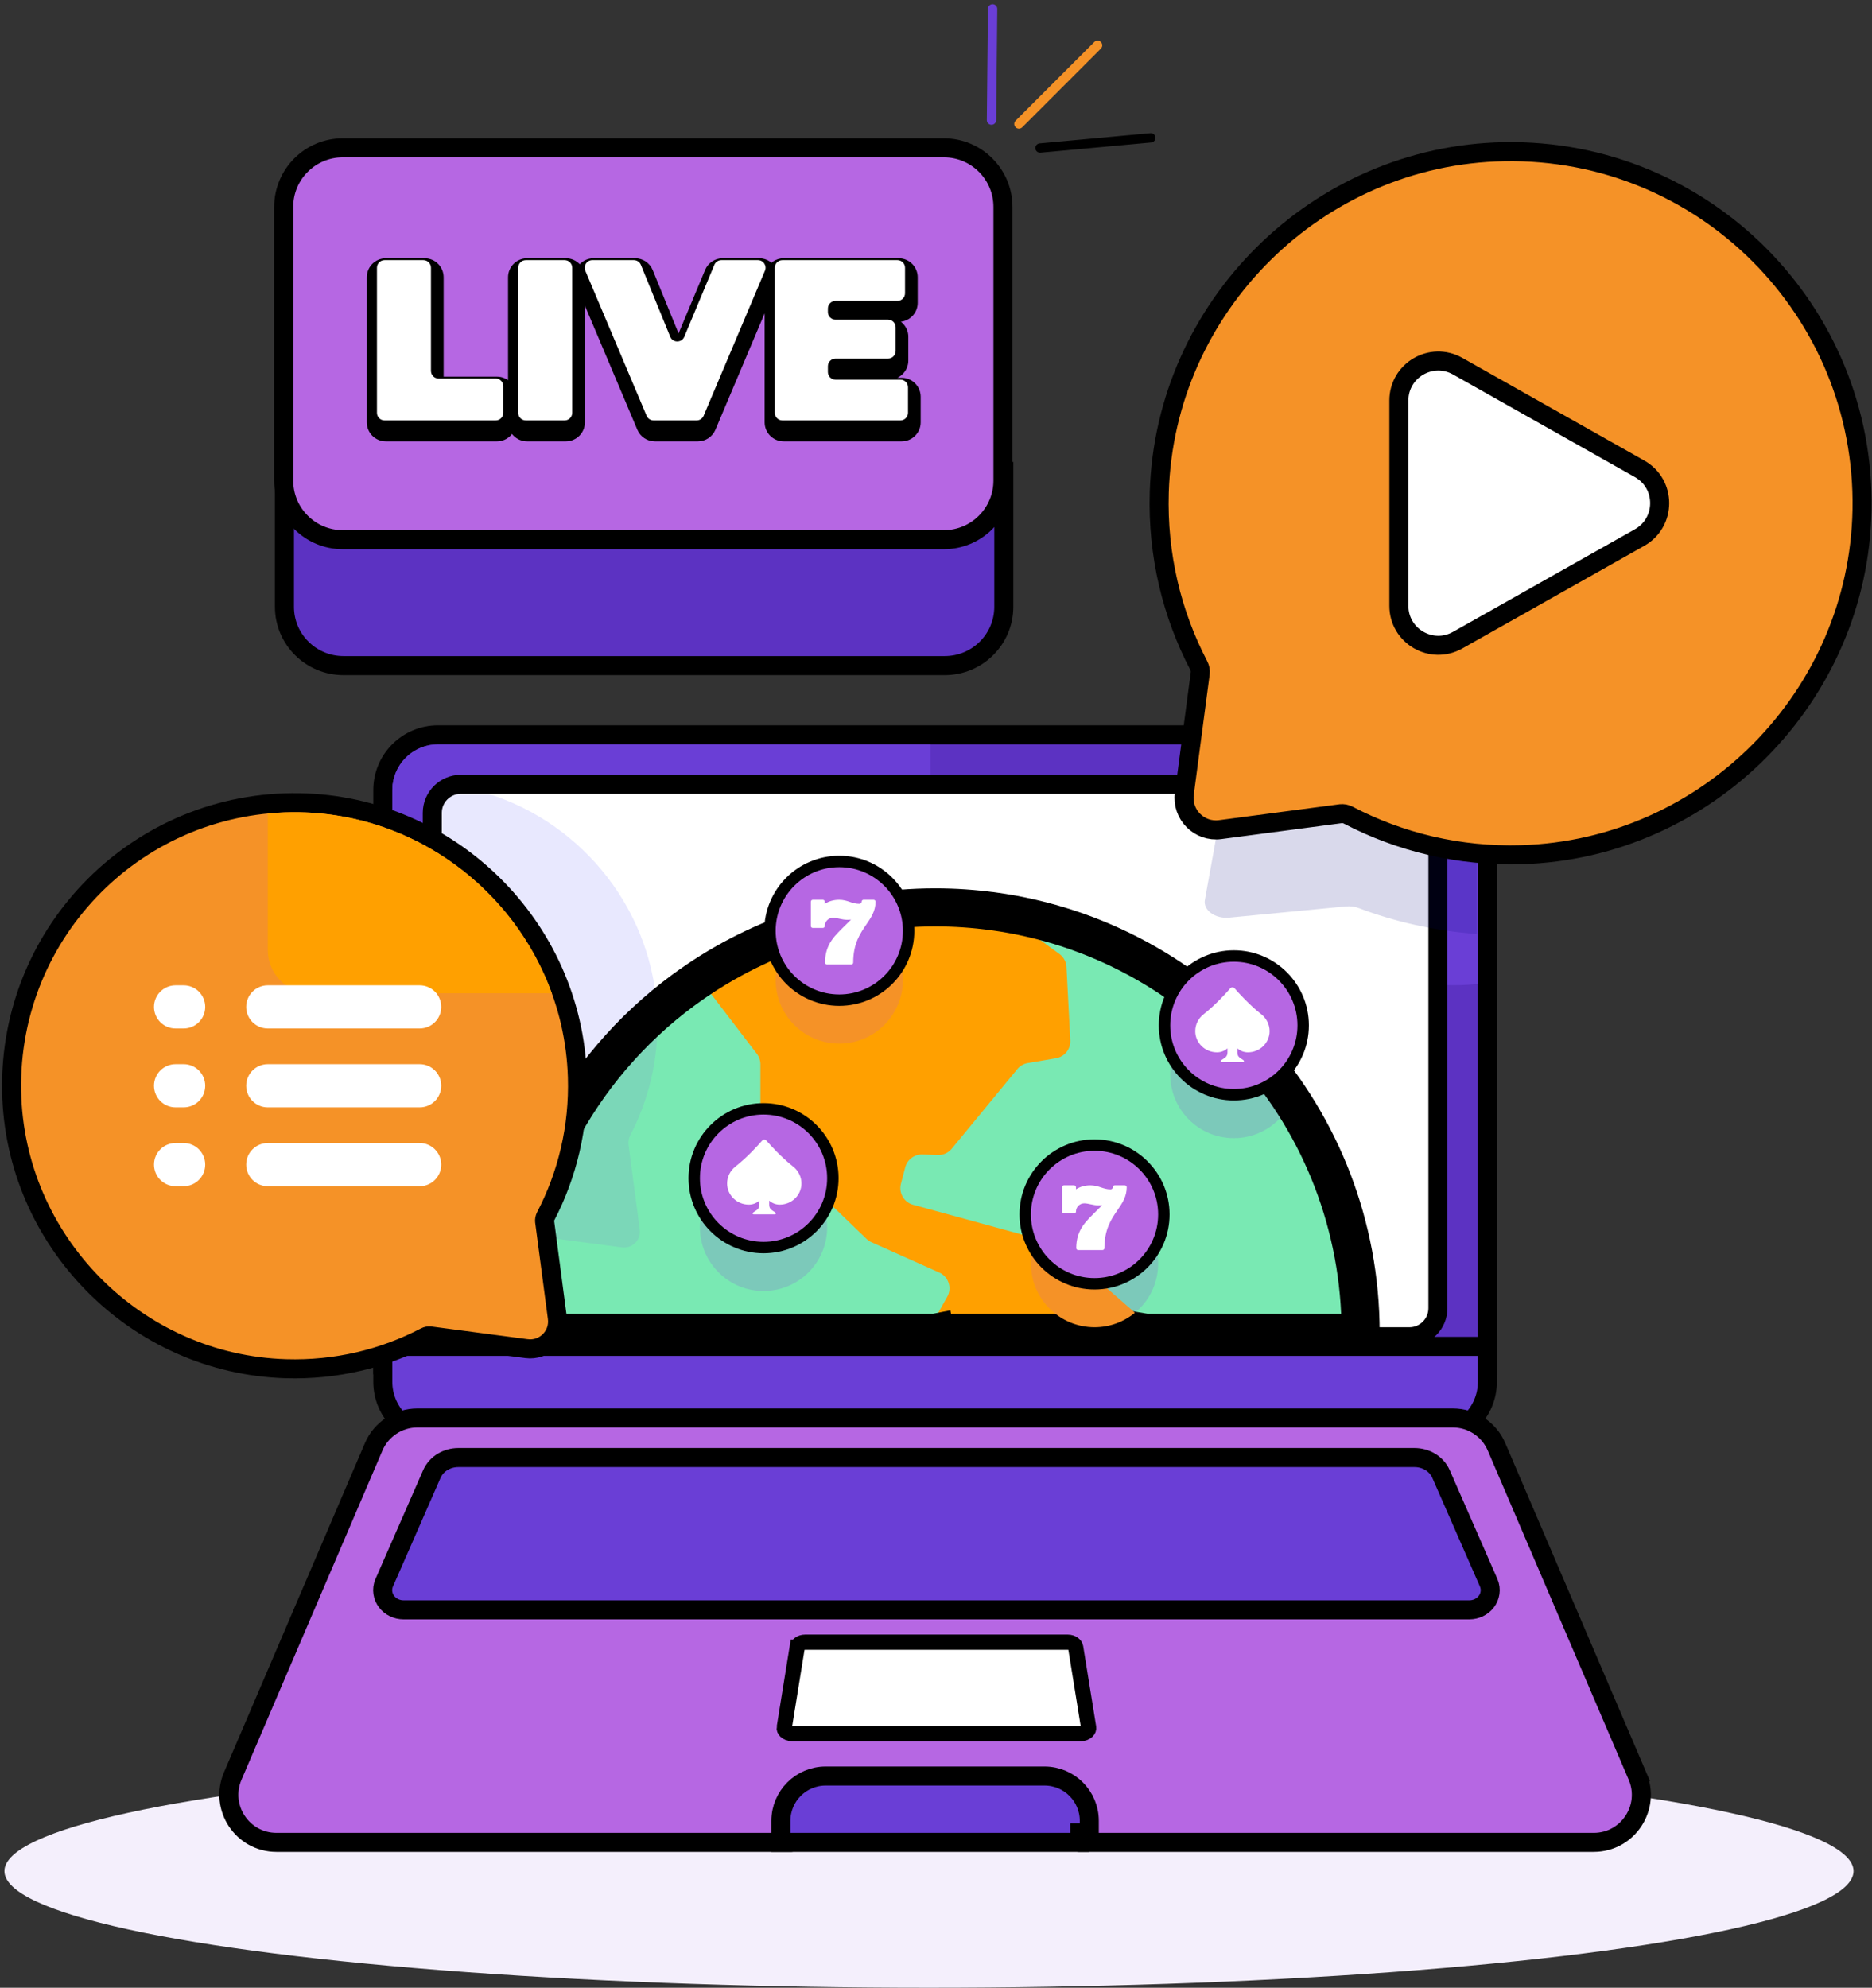 <svg width="423" height="449" viewBox="0 0 423 449" fill="none" xmlns="http://www.w3.org/2000/svg">
<rect x="0" y="0" width="423" height="449" fill="#333333" stroke="none"/>
<ellipse cx="209.914" cy="422.651" rx="208.914" ry="26.349" fill="#F4EFFC"/>
<path d="M86.499 306.27V308.346L88.574 308.419L211.221 312.719L211.296 312.721L211.372 312.719L334.019 308.419L336.093 308.346V306.27V178.458C336.093 171.571 330.51 165.987 323.623 165.987H98.97C92.083 165.987 86.499 171.57 86.499 178.458V306.27Z" fill="#5C32C2" stroke="black" stroke-width="4.3"/>
<path d="M148.536 229.625C147.675 200.733 123.984 177.333 95.082 176.812C92.942 176.774 90.832 176.871 88.754 177.072C88.692 177.526 88.65 177.985 88.65 178.457V285.485C89.897 285.609 91.15 285.707 92.42 285.744C102.111 286.033 111.253 283.784 119.235 279.62C119.893 279.277 120.637 279.134 121.373 279.232L140.548 281.763C142.877 282.07 144.862 280.084 144.555 277.755L142.024 258.58C141.927 257.844 142.07 257.101 142.413 256.443C146.576 248.46 148.824 239.319 148.536 229.625Z" fill="#6A3ED6"/>
<path d="M333.943 178.458C333.943 172.758 329.322 168.137 323.623 168.137H274.033C274.045 177.186 276.266 185.714 280.181 193.22C280.524 193.878 280.667 194.622 280.569 195.357L278.038 214.532C277.731 216.861 279.717 218.847 282.046 218.54L301.221 216.009C301.957 215.912 302.7 216.054 303.358 216.397C311.341 220.562 320.482 222.81 330.174 222.522C331.443 222.484 332.697 222.387 333.943 222.262V178.458Z" fill="#6A3ED6"/>
<path d="M98.97 168.137C93.719 168.137 89.394 172.062 88.743 177.135V181.898C88.743 186.648 92.594 190.498 97.343 190.498H201.65C206.399 190.498 210.25 186.648 210.25 181.898V168.137H98.97Z" fill="#6A3ED6"/>
<path d="M115.211 301.954H115.259L115.307 301.952L211.296 297.656L307.285 301.952L307.333 301.954H307.381H318.463H318.464C322.025 301.953 324.912 299.066 324.912 295.503V183.618C324.912 180.056 322.024 177.167 318.462 177.167H104.13C100.568 177.167 97.68 180.056 97.68 183.618V295.504C97.68 299.066 100.568 301.954 104.13 301.954H115.211Z" fill="white" stroke="black" stroke-width="4.3"/>
<path d="M99.83 183.617V285.466C106.768 284.736 113.32 282.707 119.234 279.621C119.892 279.278 120.636 279.135 121.371 279.232L140.547 281.763C142.875 282.07 144.861 280.084 144.554 277.756L142.023 258.581C141.926 257.844 142.069 257.101 142.412 256.443C146.576 248.46 148.824 239.319 148.536 229.625C147.833 206.044 131.92 186.127 110.381 179.317H104.131C101.755 179.317 99.83 181.242 99.83 183.617Z" fill="#0000FD" fill-opacity="0.09"/>
<path d="M333.723 172.293C333.723 169.914 331.077 167.985 327.813 167.985H268.361C269.78 172.903 272.102 177.578 275.202 181.912C275.674 182.571 275.87 183.316 275.737 184.053L272.258 203.262C271.836 205.595 274.565 207.585 277.766 207.277L304.118 204.741C305.13 204.644 306.151 204.787 307.055 205.131C315.183 208.221 324.186 210.255 333.722 210.986V172.293H333.723Z" fill="#000079" fill-opacity="0.15"/>
<path d="M154.283 222.454C130.583 239.952 115.211 268.083 115.211 299.803H211.211L232.948 295.503L258.815 299.803H307.382C307.382 251.185 271.273 211.001 224.411 204.605L154.283 222.454Z" fill="#79E9B3"/>
<path d="M119.235 279.621C119.892 279.277 120.636 279.135 121.372 279.232L140.547 281.763C142.876 282.07 144.861 280.084 144.554 277.755L142.023 258.58C141.926 257.844 142.069 257.101 142.412 256.443C146.576 248.459 148.824 239.318 148.536 229.625C148.511 228.798 148.464 227.978 148.402 227.161C132.665 240.798 121.406 259.466 117.121 280.662C117.834 280.328 118.54 279.983 119.235 279.621Z" fill="#884DDB" fill-opacity="0.12"/>
<path d="M278.801 257.096C284.9 257.096 290.1 253.29 292.188 247.929C287.609 240.801 282.112 234.319 275.866 228.647C269.335 230.003 264.426 235.787 264.426 242.721C264.427 250.66 270.862 257.096 278.801 257.096Z" fill="#884DDB" fill-opacity="0.2"/>
<path d="M247.322 299.804C255.261 299.804 261.697 293.368 261.697 285.428C261.697 277.489 255.261 271.053 247.322 271.053C239.383 271.053 232.947 277.489 232.947 285.428C232.947 293.368 239.383 299.804 247.322 299.804Z" fill="#884DDB" fill-opacity="0.2"/>
<path d="M172.531 291.618C180.47 291.618 186.906 285.182 186.906 277.242C186.906 269.303 180.47 262.867 172.531 262.867C164.591 262.867 158.155 269.303 158.155 277.242C158.155 285.182 164.591 291.618 172.531 291.618Z" fill="#884DDB" fill-opacity="0.2"/>
<path d="M257.535 297.494L239.245 281.54C238.803 281.154 238.278 280.872 237.71 280.717L206.322 272.14C204.261 271.577 203.037 269.46 203.577 267.393L204.544 263.689C205.006 261.92 206.636 260.71 208.463 260.778L211.896 260.906C213.111 260.951 214.278 260.427 215.051 259.488L229.878 241.491C230.474 240.767 231.312 240.282 232.236 240.126L238.603 239.047C240.554 238.715 241.948 236.976 241.845 234.999L240.984 218.44C240.923 217.265 240.334 216.18 239.382 215.488L224.411 204.611C220.123 204.026 215.747 203.717 211.298 203.717C189.952 203.717 170.236 210.681 154.288 222.456L157.748 222.769C158.835 222.867 159.831 223.416 160.494 224.283L171.024 238.044C171.544 238.724 171.827 239.557 171.827 240.413V248.898C171.827 249.333 171.9 249.766 172.042 250.177L175.261 259.455C175.463 260.035 175.797 260.558 176.238 260.984L195.794 279.837C196.119 280.151 196.496 280.406 196.908 280.59L212.235 287.443C214.331 288.38 215.167 290.916 214.041 292.917L211.652 297.158C211.205 297.95 211.05 298.874 211.212 299.768L211.218 299.803H258.815C258.671 298.922 258.23 298.101 257.535 297.494Z" fill="#FFA000"/>
<mask id="path-15-outside-1_271_3870" maskUnits="userSpaceOnUse" x="110.277" y="199.966" width="202" height="106" fill="black">
<rect fill="white" x="110.277" y="199.966" width="202" height="106"/>
<path fill-rule="evenodd" clip-rule="evenodd" d="M258.881 301.051L258.881 301.052H307.448C307.448 252.434 271.339 212.249 224.477 205.854L224.461 205.858C220.178 205.274 215.807 204.966 211.364 204.966C190.021 204.966 170.309 211.928 154.362 223.699L154.349 223.702C130.649 241.2 115.277 269.331 115.277 301.052H211.277L211.283 301.05L211.284 301.052H258.881C258.881 301.052 258.881 301.052 258.881 301.051Z"/>
</mask>
<path d="M258.881 301.051L259.603 296.812L254.581 295.956V301.051H258.881ZM258.881 301.052L258.159 305.291L258.517 305.352H258.881V301.052ZM307.448 301.052V305.352H311.748V301.052H307.448ZM224.477 205.854L225.058 201.593L224.228 201.48L223.416 201.687L224.477 205.854ZM224.461 205.858L223.88 210.119L224.71 210.232L225.522 210.025L224.461 205.858ZM154.362 223.699L155.422 227.866L156.238 227.658L156.915 227.158L154.362 223.699ZM154.349 223.702L153.288 219.535L152.472 219.742L151.795 220.243L154.349 223.702ZM115.277 301.052H110.977V305.352H115.277V301.052ZM211.277 301.052V305.352H211.698L212.11 305.27L211.277 301.052ZM211.283 301.05L215.518 300.302L214.754 295.982L210.45 296.832L211.283 301.05ZM211.284 301.052L207.049 301.8L207.677 305.352H211.284V301.052ZM258.881 301.052V305.352H263.181V301.052H258.881ZM258.158 305.29L258.159 305.291L259.604 296.813L259.603 296.812L258.158 305.29ZM258.881 305.352H307.448V296.751H258.881V305.352ZM311.748 301.052C311.748 250.254 274.022 208.275 225.058 201.593L223.896 210.115C268.656 216.223 303.148 254.613 303.148 301.052H311.748ZM223.416 201.687L223.4 201.691L225.522 210.025L225.538 210.021L223.416 201.687ZM225.042 201.597C220.571 200.987 216.006 200.666 211.364 200.666V209.266C215.608 209.266 219.784 209.56 223.88 210.119L225.042 201.597ZM211.364 200.666C189.071 200.666 168.469 207.941 151.808 220.239L156.915 227.158C172.148 215.914 190.972 209.266 211.364 209.266V200.666ZM153.301 219.531L153.288 219.535L155.41 227.869L155.422 227.866L153.301 219.531ZM151.795 220.243C127.044 238.516 110.977 267.909 110.977 301.052H119.577C119.577 270.754 134.253 243.884 156.903 227.161L151.795 220.243ZM115.277 305.352H211.277V296.751H115.277V305.352ZM212.11 305.27L212.116 305.269L210.45 296.832L210.444 296.833L212.11 305.27ZM207.049 301.799L207.049 301.8L215.518 300.303L215.518 300.302L207.049 301.799ZM211.284 305.352H258.881V296.752H211.284V305.352ZM263.181 301.052C263.181 300.898 263.173 300.761 263.161 300.644C263.156 300.585 263.15 300.531 263.143 300.483C263.137 300.434 263.13 300.39 263.123 300.351C263.117 300.312 263.111 300.278 263.105 300.249C263.1 300.22 263.095 300.196 263.091 300.177C263.087 300.158 263.084 300.142 263.082 300.133C263.081 300.128 263.08 300.125 263.079 300.122C263.079 300.121 263.079 300.12 263.079 300.12C263.079 300.119 263.078 300.119 263.078 300.119C263.078 300.119 263.078 300.119 263.078 300.119C263.078 300.119 263.078 300.119 263.078 300.119C263.078 300.119 263.078 300.119 263.078 300.119C263.078 300.118 263.079 300.12 263.079 300.122C263.08 300.125 263.081 300.128 263.082 300.133C263.084 300.142 263.087 300.158 263.091 300.176C263.095 300.195 263.1 300.22 263.105 300.249C263.111 300.278 263.117 300.312 263.123 300.351C263.13 300.39 263.136 300.434 263.143 300.483C263.149 300.531 263.156 300.585 263.161 300.644C263.173 300.761 263.181 300.898 263.181 301.051H254.581C254.581 301.205 254.589 301.342 254.6 301.459C254.605 301.518 254.612 301.572 254.618 301.62C254.625 301.669 254.632 301.713 254.638 301.752C254.644 301.791 254.651 301.825 254.656 301.854C254.662 301.883 254.667 301.908 254.671 301.927C254.674 301.946 254.678 301.961 254.68 301.97C254.681 301.975 254.682 301.978 254.682 301.981C254.682 301.982 254.683 301.983 254.683 301.984C254.683 301.984 254.683 301.984 254.683 301.984C254.683 301.984 254.683 301.984 254.683 301.984C254.683 301.984 254.683 301.984 254.683 301.984C254.683 301.984 254.683 301.984 254.683 301.984C254.683 301.985 254.683 301.983 254.682 301.981C254.682 301.979 254.681 301.975 254.68 301.97C254.678 301.961 254.674 301.946 254.671 301.927C254.667 301.908 254.662 301.883 254.656 301.854C254.651 301.825 254.644 301.791 254.638 301.752C254.632 301.713 254.625 301.669 254.618 301.621C254.612 301.572 254.606 301.518 254.6 301.459C254.589 301.342 254.581 301.205 254.581 301.052H263.181Z" fill="black" mask="url(#path-15-outside-1_271_3870)"/>
<path d="M256.44 296.54L239.245 281.541C238.802 281.154 238.277 280.872 237.71 280.718L234.123 279.737C233.37 281.483 232.948 283.405 232.948 285.428C232.948 293.366 239.382 299.801 247.32 299.803H247.325C250.785 299.803 253.96 298.578 256.44 296.54Z" fill="#F59227"/>
<path d="M189.646 235.738C197.585 235.738 204.021 229.302 204.021 221.362C204.021 213.423 197.585 206.987 189.646 206.987C181.707 206.987 175.271 213.423 175.271 221.362C175.271 229.302 181.707 235.738 189.646 235.738Z" fill="#F59227"/>
<path d="M88.649 304.119H86.499V306.269V312.118C86.499 318.991 92.06 324.565 98.927 324.588L211.214 328.887L211.296 328.89L211.379 328.887L323.666 324.588C330.533 324.565 336.093 318.991 336.093 312.118V306.269V304.119H333.943H88.649Z" fill="#6A3ED6" stroke="black" stroke-width="4.3"/>
<path d="M243.71 416.146L243.849 416.164H243.99H360.122C367.839 416.164 373.042 408.275 370.005 401.182L368.029 402.028L370.005 401.182L338.154 326.808L338.154 326.807C336.46 322.854 332.573 320.29 328.271 320.29H94.323C90.021 320.29 86.133 322.853 84.44 326.808C84.44 326.808 84.44 326.808 84.44 326.808L52.589 401.182L52.589 401.182C49.552 408.275 54.755 416.164 62.472 416.164H178.605H178.746L178.885 416.146L211.298 411.883L243.71 416.146Z" fill="#B667E3" stroke="black" stroke-width="4.3"/>
<path d="M325.62 332.961L325.62 332.961C324.59 330.61 322.154 329.239 319.643 329.239H103.556C101.045 329.239 98.609 330.61 97.579 332.961L97.579 332.961L86.825 357.502C86.151 359.04 86.477 360.648 87.365 361.803C88.241 362.94 89.644 363.64 91.2 363.64H331.999C331.999 363.64 332 363.64 332 363.64C333.556 363.64 334.959 362.94 335.834 361.803C336.722 360.648 337.048 359.04 336.374 357.502L325.62 332.961Z" fill="#6A3ED6" stroke="black" stroke-width="4.3"/>
<path d="M243.053 372.061L243.053 372.061L245.99 390.236C245.99 390.236 245.99 390.236 245.99 390.236C246.031 390.485 245.955 390.776 245.66 391.06C245.356 391.351 244.846 391.591 244.198 391.591H179.002C178.354 391.591 177.844 391.351 177.54 391.06C177.245 390.776 177.169 390.485 177.209 390.236C177.209 390.236 177.21 390.236 177.21 390.236L180.146 372.061L180.147 372.061C180.215 371.638 180.791 370.95 181.939 370.95H241.261C242.409 370.95 242.985 371.638 243.053 372.061Z" fill="white" stroke="black" stroke-width="3.44"/>
<path d="M176.454 414.014V416.164H178.604H241.839H243.989H243.989V414.014H246.139V411.294C246.139 405.708 241.611 401.178 236.024 401.178H186.569C180.982 401.178 176.454 405.708 176.454 411.294V414.014Z" fill="#6A3ED6" stroke="black" stroke-width="4.3"/>
<path d="M130.472 243.31L130.472 243.31C129.461 209.393 101.661 181.936 67.735 181.325C31.487 180.672 1.969 210.192 2.625 246.442C3.239 280.366 30.696 308.163 64.613 309.173L64.613 309.173C75.982 309.511 86.713 306.873 96.084 301.984C96.459 301.789 96.859 301.719 97.232 301.769L97.233 301.769L118.98 304.639L118.981 304.639C123.024 305.172 126.472 301.725 125.939 297.681L125.939 297.681L123.068 275.933L123.068 275.93C123.018 275.559 123.087 275.16 123.283 274.785C128.172 265.412 130.81 254.681 130.472 243.31Z" fill="#F59227" stroke="black" stroke-width="4.3"/>
<path d="M67.696 183.475C65.264 183.431 62.869 183.541 60.507 183.771V214.603C60.507 219.99 64.874 224.357 70.261 224.357H124.676C116.174 200.905 93.82 183.946 67.696 183.475Z" fill="#FFA000"/>
<path d="M94.828 267.947H60.507C57.813 267.947 55.63 265.764 55.63 263.07C55.63 260.376 57.813 258.193 60.507 258.193H94.828C97.522 258.193 99.705 260.376 99.705 263.07C99.705 265.764 97.521 267.947 94.828 267.947Z" fill="white"/>
<path d="M41.494 267.947H39.675C36.981 267.947 34.798 265.764 34.798 263.07C34.798 260.376 36.981 258.193 39.675 258.193H41.494C44.188 258.193 46.371 260.376 46.371 263.07C46.371 265.764 44.188 267.947 41.494 267.947Z" fill="white"/>
<path d="M94.828 250.134H60.507C57.813 250.134 55.63 247.951 55.63 245.257C55.63 242.563 57.813 240.38 60.507 240.38H94.828C97.522 240.38 99.705 242.563 99.705 245.257C99.705 247.951 97.521 250.134 94.828 250.134Z" fill="white"/>
<path d="M41.494 250.134H39.675C36.981 250.134 34.798 247.951 34.798 245.257C34.798 242.563 36.981 240.38 39.675 240.38H41.494C44.188 240.38 46.371 242.563 46.371 245.257C46.371 247.951 44.188 250.134 41.494 250.134Z" fill="white"/>
<path d="M94.828 232.323H60.507C57.813 232.323 55.63 230.14 55.63 227.446C55.63 224.752 57.813 222.569 60.507 222.569H94.828C97.522 222.569 99.705 224.752 99.705 227.446C99.705 230.14 97.521 232.323 94.828 232.323Z" fill="white"/>
<path d="M41.494 232.323H39.675C36.981 232.323 34.798 230.14 34.798 227.446C34.798 224.752 36.981 222.569 39.675 222.569H41.494C44.188 222.569 46.371 224.752 46.371 227.446C46.371 230.14 44.188 232.323 41.494 232.323Z" fill="white"/>
<path d="M261.946 111.255L261.946 111.255C261.527 125.38 264.803 138.708 270.875 150.349C271.168 150.911 271.278 151.521 271.2 152.102L271.2 152.105L267.61 179.301L267.61 179.301C266.99 184.006 271.002 188.018 275.707 187.398L275.707 187.398L302.903 183.808L302.904 183.808C303.485 183.731 304.097 183.841 304.659 184.134C316.298 190.206 329.627 193.483 343.75 193.063C385.876 191.809 419.982 157.281 420.744 115.145C421.559 70.119 384.895 33.453 339.871 34.264C297.734 35.023 263.202 69.129 261.946 111.255Z" fill="#F59227" stroke="black" stroke-width="4.3"/>
<path d="M316.093 90.468V136.849C316.093 143.665 323.437 147.955 329.374 144.606L370.49 121.415C370.49 121.415 370.49 121.415 370.49 121.415C376.531 118.007 376.531 109.308 370.49 105.901L329.374 82.711C329.374 82.711 329.374 82.711 329.374 82.711C323.437 79.362 316.093 83.651 316.093 90.468Z" fill="white" stroke="black" stroke-width="4.3"/>
<path d="M247.322 289.986C255.973 289.986 262.987 282.972 262.987 274.321C262.987 265.669 255.973 258.655 247.322 258.655C238.67 258.655 231.656 265.669 231.656 274.321C231.656 282.972 238.67 289.986 247.322 289.986Z" fill="#B667E3" stroke="black" stroke-width="2.58"/>
<path d="M278.801 247.279C287.452 247.279 294.466 240.265 294.466 231.614C294.466 222.962 287.452 215.948 278.801 215.948C270.149 215.948 263.135 222.962 263.135 231.614C263.135 240.265 270.149 247.279 278.801 247.279Z" fill="#B667E3" stroke="black" stroke-width="2.58"/>
<path d="M189.645 225.92C198.297 225.92 205.311 218.906 205.311 210.255C205.311 201.603 198.297 194.589 189.645 194.589C180.994 194.589 173.98 201.603 173.98 210.255C173.98 218.906 180.994 225.92 189.645 225.92Z" fill="#B667E3" stroke="black" stroke-width="2.58"/>
<path d="M172.53 281.801C181.182 281.801 188.195 274.787 188.195 266.136C188.195 257.484 181.182 250.47 172.53 250.47C163.878 250.47 156.865 257.484 156.865 266.136C156.865 274.787 163.878 281.801 172.53 281.801Z" fill="#B667E3" stroke="black" stroke-width="2.58"/>
<path d="M66.424 106.493H64.274V108.643V137.072C64.274 144.42 70.264 150.354 77.625 150.354H213.467C220.828 150.354 226.817 144.42 226.819 137.073V137.072V108.643V106.493H224.668H66.424Z" fill="#5C32C2" stroke="black" stroke-width="4.3"/>
<path d="M226.627 108.557V108.556V46.74C226.627 39.367 220.651 33.391 213.278 33.391H77.455C70.082 33.391 64.106 39.367 64.106 46.74V108.558C64.106 115.93 70.082 121.907 77.455 121.907H213.277C220.65 121.907 226.626 115.93 226.627 108.557Z" fill="#B667E3" stroke="black" stroke-width="4.3"/>
<path d="M284.993 229.1C282.37 227.043 279.964 224.393 278.966 223.248C278.709 222.952 278.251 222.952 277.993 223.248C276.996 224.393 274.59 227.043 271.967 229.1C270.777 230.034 270.081 231.437 270.081 232.925C270.081 235.564 272.28 237.704 274.993 237.704C275.91 237.704 276.745 237.359 277.368 236.796V237.728C277.368 238.862 276.554 239.003 275.923 239.533C275.772 239.66 275.865 239.908 276.063 239.908H280.88C281.078 239.908 281.171 239.662 281.021 239.534C280.396 239 279.592 238.881 279.592 237.736V236.796C280.215 237.359 281.05 237.704 281.967 237.704C284.68 237.704 286.879 235.564 286.879 232.925C286.879 231.437 286.183 230.034 284.993 229.1Z" fill="white"/>
<path d="M179.211 263.501C176.588 261.444 174.182 258.795 173.184 257.649C172.927 257.354 172.468 257.354 172.211 257.649C171.213 258.795 168.807 261.444 166.185 263.501C164.995 264.435 164.298 265.839 164.298 267.326C164.298 269.966 166.498 272.106 169.211 272.106C170.128 272.106 170.963 271.761 171.585 271.197V272.129C171.585 273.264 170.772 273.404 170.141 273.934C169.989 274.062 170.083 274.31 170.281 274.31H175.098C175.295 274.31 175.389 274.063 175.239 273.935C174.614 273.401 173.81 273.282 173.81 272.137V271.197C174.433 271.761 175.267 272.106 176.185 272.106C178.898 272.106 181.097 269.966 181.097 267.326C181.097 265.839 180.401 264.435 179.211 263.501Z" fill="white"/>
<path d="M192.364 217.866H186.858C186.622 217.866 186.43 217.674 186.43 217.437C186.43 213.133 188.801 211.219 191.143 208.876L192.3 207.719C192.031 207.754 191.746 207.772 191.446 207.772C190.241 207.772 189.2 207.313 188.235 207.313C187.206 207.313 186.369 208.15 186.369 209.179C186.369 209.416 186.177 209.607 185.941 209.607H183.647C183.41 209.607 183.218 209.416 183.218 209.179V203.674C183.218 203.437 183.41 203.245 183.647 203.245H185.941C186.177 203.245 186.369 203.437 186.369 203.674V204.156C187.264 203.57 188.401 203.245 189.611 203.245C191.533 203.245 192.459 204.163 194.199 204.163C194.469 204.163 194.688 203.943 194.688 203.674C194.688 203.437 194.88 203.245 195.116 203.245H197.41C197.647 203.245 197.839 203.437 197.839 203.674C197.839 205.798 196.818 207.287 195.736 208.863C194.356 210.875 192.792 213.156 192.792 217.437C192.792 217.674 192.6 217.866 192.364 217.866Z" fill="white"/>
<path d="M249.125 282.368H243.62C243.383 282.368 243.192 282.176 243.192 281.939C243.192 277.635 245.562 275.721 247.905 273.378L249.062 272.221C248.793 272.257 248.508 272.274 248.208 272.274C247.003 272.274 245.962 271.815 244.996 271.815C243.968 271.815 243.131 272.652 243.131 273.681C243.131 273.918 242.939 274.109 242.702 274.109H240.408C240.172 274.109 239.98 273.918 239.98 273.681V268.176C239.98 267.939 240.172 267.747 240.408 267.747H242.702C242.939 267.747 243.131 267.939 243.131 268.176V268.658C244.025 268.072 245.163 267.747 246.373 267.747C248.295 267.747 249.221 268.665 250.96 268.665C251.23 268.665 251.45 268.445 251.45 268.176C251.45 267.939 251.642 267.747 251.878 267.747H254.172C254.409 267.747 254.6 267.939 254.6 268.176C254.6 270.3 253.579 271.789 252.498 273.365C251.118 275.377 249.554 277.658 249.554 281.939C249.554 282.176 249.362 282.368 249.125 282.368Z" fill="white"/>
<path d="M153.719 77.731L154.909 78.229L153.719 77.731C153.571 78.085 153.069 78.083 152.924 77.728L146.297 61.499C145.835 60.367 144.734 59.627 143.511 59.627H134.125C131.97 59.627 130.513 61.825 131.353 63.809L145.206 96.572C145.677 97.685 146.769 98.409 147.979 98.409H157.697C158.906 98.409 159.998 97.685 160.469 96.572L174.07 64.408V95.399C174.07 97.062 175.417 98.409 177.08 98.409H203.739C205.402 98.409 206.749 97.062 206.749 95.399V89.634C206.749 87.971 205.402 86.624 203.739 86.624H189.078C188.841 86.624 188.648 86.431 188.648 86.194V84.876C188.648 84.638 188.841 84.446 189.078 84.446H200.946C202.609 84.446 203.956 83.098 203.956 81.436V76.084C203.956 74.421 202.609 73.074 200.946 73.074H189.078C188.841 73.074 188.648 72.881 188.648 72.644V71.843C188.648 71.605 188.841 71.413 189.078 71.413H203.067C204.729 71.413 206.077 70.065 206.077 68.403V62.637C206.077 60.975 204.729 59.627 203.067 59.627H177.08C175.841 59.627 174.777 60.376 174.315 61.445C173.862 60.401 172.829 59.627 171.55 59.627H163.292C162.078 59.627 160.983 60.356 160.515 61.476L153.719 77.731ZM87.18 59.627C85.518 59.627 84.17 60.975 84.17 62.637V95.399C84.17 97.062 85.518 98.409 87.18 98.409H112.288C113.951 98.409 115.298 97.062 115.298 95.399V89.375C115.298 87.713 113.951 86.365 112.288 86.365H99.386C99.148 86.365 98.956 86.172 98.956 85.935V62.637C98.956 60.975 97.608 59.627 95.946 59.627H87.18ZM119.1 59.627C117.437 59.627 116.09 60.975 116.09 62.637V95.399C116.09 97.062 117.437 98.409 119.1 98.409H127.865C129.527 98.409 130.875 97.062 130.875 95.399V62.637C130.875 60.975 129.527 59.627 127.865 59.627H119.1Z" fill="black" stroke="black" stroke-width="2.58"/>
<path d="M85.176 60.481C85.176 59.532 85.946 58.761 86.896 58.761H95.661C96.611 58.761 97.381 59.532 97.381 60.481V83.779C97.381 84.729 98.151 85.499 99.101 85.499H112.004C112.954 85.499 113.724 86.269 113.724 87.219V93.243C113.724 94.194 112.954 94.964 112.004 94.964H86.896C85.946 94.964 85.176 94.194 85.176 93.243V60.481Z" fill="white"/>
<path d="M117.095 60.481C117.095 59.532 117.865 58.761 118.815 58.761H127.58C128.53 58.761 129.3 59.532 129.3 60.481V93.243C129.3 94.194 128.53 94.964 127.58 94.964H118.815C117.865 94.964 117.095 94.194 117.095 93.243V60.481Z" fill="white"/>
<path d="M171.266 58.761C172.497 58.761 173.329 60.017 172.85 61.151L158.996 93.913C158.727 94.55 158.103 94.964 157.412 94.964H147.694C147.003 94.964 146.379 94.55 146.11 93.913L132.256 61.151C131.776 60.017 132.609 58.761 133.84 58.761H143.226C143.925 58.761 144.554 59.184 144.818 59.831L151.445 76.06C152.025 77.48 154.032 77.488 154.624 76.073L161.42 59.818C161.688 59.178 162.314 58.761 163.007 58.761H171.266Z" fill="white"/>
<path d="M203.454 85.758C204.404 85.758 205.175 86.528 205.175 87.478V93.243C205.175 94.194 204.404 94.964 203.454 94.964H176.795C175.845 94.964 175.075 94.194 175.075 93.243V60.481C175.075 59.532 175.845 58.761 176.795 58.761H202.782C203.732 58.761 204.502 59.532 204.502 60.481V66.247C204.502 67.197 203.732 67.967 202.782 67.967H188.794C187.844 67.967 187.073 68.737 187.073 69.687V70.488C187.073 71.438 187.844 72.208 188.794 72.208H200.662C201.612 72.208 202.382 72.978 202.382 73.928V79.28C202.382 80.23 201.612 81 200.662 81H188.794C187.844 81 187.073 81.77 187.073 82.72V84.038C187.073 84.988 187.844 85.758 188.794 85.758H203.454Z" fill="white"/>
<path d="M230.239 28.008L248.011 10.236" stroke="#F59227" stroke-width="2.111" stroke-linecap="round"/>
<path d="M235.007 33.44L260.034 31.132" stroke="black" stroke-width="2.111" stroke-linecap="round"/>
<path d="M224.042 27.132L224.29 2" stroke="#6A3ED6" stroke-width="2.111" stroke-linecap="round"/>
</svg>
